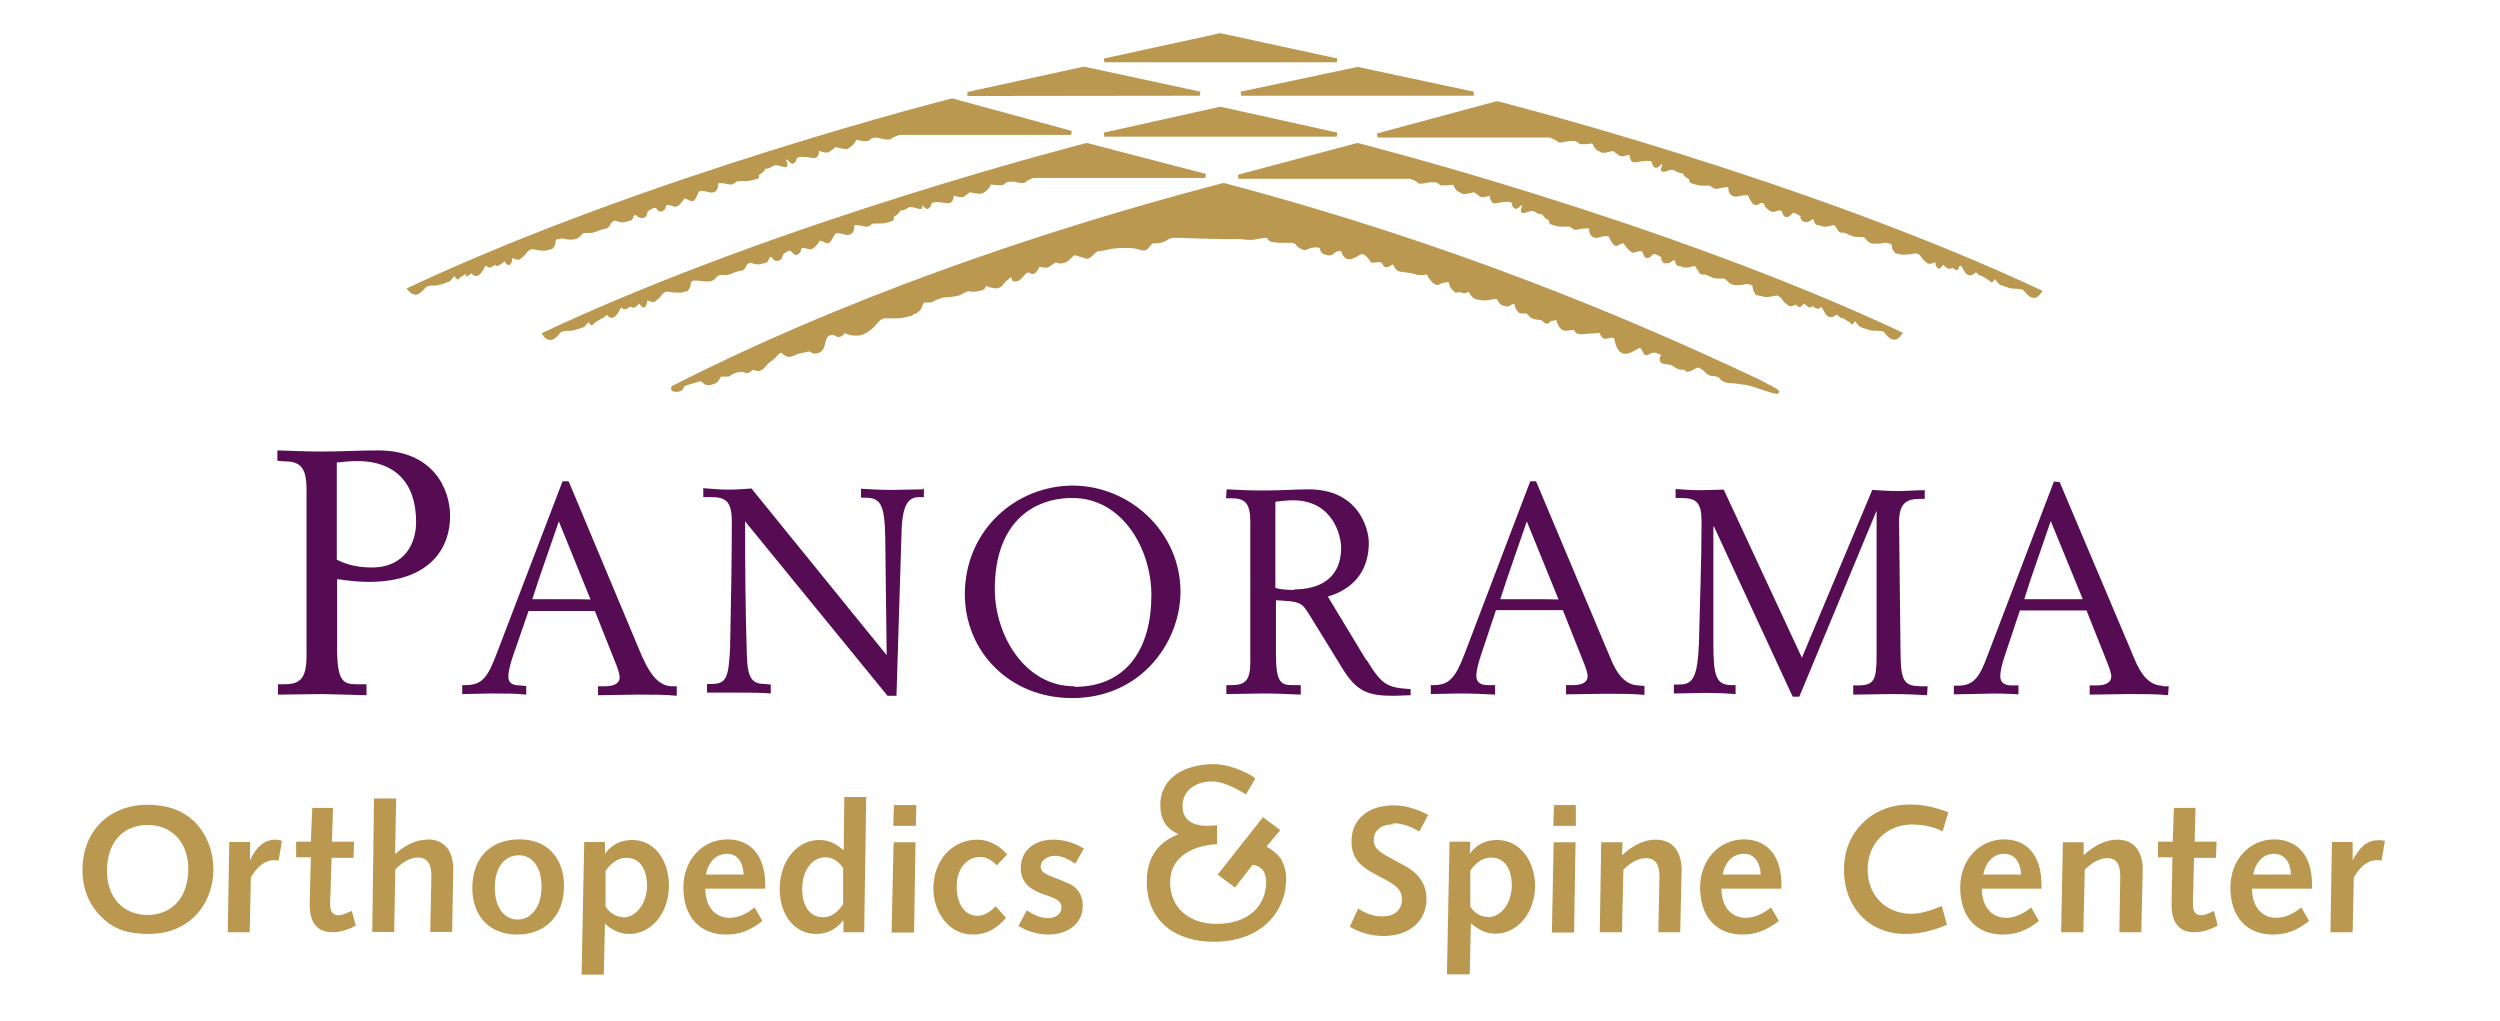 <?xml version="1.0" encoding="utf-8"?>
<!-- Generator: Adobe Illustrator 18.0.0, SVG Export Plug-In . SVG Version: 6.00 Build 0)  -->
<!DOCTYPE svg PUBLIC "-//W3C//DTD SVG 1.1//EN" "http://www.w3.org/Graphics/SVG/1.1/DTD/svg11.dtd">
<svg version="1.1" id="Layer_1" xmlns="http://www.w3.org/2000/svg" xmlns:xlink="http://www.w3.org/1999/xlink" x="0px" y="0px"
	 viewBox="0 0 867 354" enable-background="new 0 0 867 354" xml:space="preserve">
<g>
	<path fill="#550C52" d="M130.9,156.2c-6.3,0-13,0.4-19.4,0.4c-5.4,0-11-0.3-15.3-0.4v3.6l2.3,0.2c5.4,0,7.8,1.8,7.8,9.7v57.8
		c0,7.9-2.3,9.8-7.7,9.8h-2.2v3.6h0.3l15.1-0.2l15.3,0.4v-3.8h-3.6c-4.5,0-6.6-1.2-6.6-12.5v-23.9h0.5c3.4,0.5,6.9,0.9,10.4,0.9
		c21.8,0,28.3-12.2,28.3-22.8c0-9.6-6-22.8-25-22.8L130.9,156.2z M128.9,196.8c-3.9,0-7.9-0.6-12.1-2.7v-33.7
		c1.8-0.2,4.5-0.5,7.2-0.5c12.6,0,20.3,7.2,20.3,21C144.4,188,140.6,196.8,128.9,196.8L128.9,196.8z M222.8,228l-25.6-61.1h-2.1
		l-22.9,59.9c-3.1,8.3-5.2,10.8-10.7,10.8h-1.2v3.1h0.3l9.6-0.2c4.8,0,8.8,0,12.3,0.4v-3l-2.3-0.2c-3,0-3.9-1.3-3.9-3
		c0-2.2,0.9-5.1,1.6-7.2l5.4-15.6h23l7.2,18.1c0.4,0.9,1.4,3.6,1.4,4.9c0,2-1.8,3.1-5,3.1h-2.5v3.1h0.4l13.4-0.2
		c5.1,0,9.8,0,13.5,0.4v-3.3h-2.1c-4.2-0.3-7.2-4.2-9.7-9.9L222.8,228z M199.7,207.8h-15.1l2.3-7l6.9-20l11,27.1L199.7,207.8
		L199.7,207.8z M320,169.7l-10.6,0.2c-3.6,0-7.7-0.2-10.8-0.4v3.1h1.4c5.4,0,6.8,2.3,7,13.8l0.5,40.8l-46.9-57.8
		c-2.5,0.2-5.1,0.4-7.9,0.4c-3.1,0-6-0.3-8.8-0.5v3.1h2.7c5.1,0,7.2,1.4,7.2,8.6c0,11.6-0.3,30.5-0.6,43.6
		c-0.5,10.5-1.3,12.6-6.5,12.6h-1.5v3h11c3.8,0,7.8,0,11.1,0.3v-3.1l-2-0.2c-4.7,0-6.1-2.2-6.3-10.4c-0.5-15.3-0.6-30.7-0.6-46.2
		v0.2l49.4,60.5h3.1l1.8-58.2c0.5-9.7,3.3-10.7,6.3-10.7h1.4v-3.2c0,0.3,0,0.3-0.2,0.3L320,169.7z M372.1,168.4
		c-19.7,0-37.4,15.3-37.5,37.6c0,19.9,15.5,36.1,37.2,36.1c23.9,0,37.5-19.3,37.6-36.8C409.4,184.6,392,168.5,372.1,168.4
		L372.1,168.4z M372.5,238c-17,0-27.5-17.6-27.5-33.7c0-22.9,13.1-31.6,26.9-31.6c17.3,0,27.4,17.6,27.4,33.7
		c0,18.3-8.4,31.8-26.7,31.8L372.5,238z M473.8,228.9l-13.3-22c5-1.5,14.2-5.7,14.2-18.7c0-4.5-3.3-18.5-20.9-18.5
		c-4.3,0-9,0.4-15.8,0.4c-4.5,0-9.2-0.2-12.6-0.4l-0.2,3.1h1.8c4.7,0,6.6,1.6,6.6,8.1v48.8c0,6.3-1.8,7.9-6.5,7.9h-1.8v3.1h0.3
		l12.5-0.2c4.5,0,8.6,0.2,13,0.4v-3.3h-3c-3.9,0-5.6-1.1-5.6-10.6v-18.8h0.4c7.2,0.4,8.4,0.5,10.7,4.2l11.7,19
		c5.2,8.7,9.4,9.9,18.1,9.9h0.2l5.6-0.2V239c-8.1-0.6-9.8-1.2-15.3-10.2L473.8,228.9z M449.1,204.6c-2.7,0-5.1-0.2-6.8-0.7V174
		c1.8-0.2,3.8-0.5,6.1-0.5c13.8,0,16.7,12.2,16.7,16.5c0,10.4-7.2,14.4-16.3,14.4L449.1,204.6z M558.4,228l-25.7-61.1h-2l-22.8,59.9
		c-3.2,8.4-5.4,10.8-10.8,10.8h-0.9v3.1l9.9-0.2c4.8,0,8.8,0.2,12.4,0.4v-3.3H516c-3.1,0-4-1.4-4-3.2c0-2.2,0.9-5.1,1.6-7.2
		l5.2-15.6H542l7.2,18.1c0.4,0.9,1.4,3.6,1.4,4.8c0,2-1.8,3.1-5,3.1h-2.5v3.2l13.7-0.2c5.1,0,9.8,0,13.5,0.4v-3.1l-2.1-0.2
		C563.7,237.6,560.7,233.8,558.4,228L558.4,228z M535.2,207.8h-14.9l2.3-7l6.9-20l11,27.1L535.2,207.8L535.2,207.8z M659.1,226.2
		l-0.5-45.1c0-7,2.9-8.1,7.5-8.1h1.4v-3c-3.3,0-6.3,0.3-9.2,0.3c-2.9,0-6-0.2-9-0.4l-24.4,58.2l-27.1-58.3l-8.1,0.2
		c-3.1,0-5.4-0.2-8.6-0.4v3.1h1.8c5.4,0,7.2,1.5,7.2,8.1c0,14.4-0.6,28.3-0.9,42.2c-0.5,12-2.1,14.4-6.9,14.4h-1.8v3.1h0.2l10.6-0.2
		c4.5,0,8.1,0.2,10.6,0.4v-3.1h-1.4c-5.4,0-6.3-3.3-6.3-14.2v-40.8h0.2l27.3,59h2.3l26.8-64.5v50.1c0,8.8-0.9,10.5-6.6,10.5h-1.5
		v3.2h0.2l12.8-0.2c5.2,0,9.5,0.2,12.6,0.4l0.2-3.1h-2.1C660.2,238,659.2,236.2,659.1,226.2L659.1,226.2z M750,237.8
		c-4.5,0-7.6-3.8-9.9-9.6l-25.8-61l-2-0.2l-22.9,60c-3,8.3-5.1,10.8-10.6,10.8h-1.2v3h0.2l9.8-0.2c4.8-0.2,9,0,12.4,0.2v-3.1h-2.3
		c-3.1,0-4-1.4-4-3.2c0-2.2,0.9-5.1,1.6-7.2l5.2-15.6h23.1l7.2,18.1c0.4,0.9,1.4,3.6,1.4,4.8c0,2-1.8,3.1-5,3.1h-2.5v3.2h0.2
		l13.5-0.2c5.2,0,9.9,0,13.5,0.4v-0.2l0.2-2.9H750L750,237.8z M716.8,207.8H702l2.2-6.8l7-20.3l11.1,27.1H716.8L716.8,207.8z"/>
</g>
<g>
	<path fill="#BB9850" d="M463.6,21.6l0.2-1.3l-40.6-8.8l-40.4,8.8l0.2,1.3H463.6z M463.8,46l-40.6-9l-40.4,9l0.2,1.4h80.6L463.8,46z
		 M430.5,33.2h80.6v-1.4l-40.3-8.6l-40.6,8.6L430.5,33.2z M416.1,33.2l0.2-1.4l-40.4-8.7l-40.4,8.8v1.4L416.1,33.2z M679.7,92.2h0.4
		c0.2,0.4,0.5,0.7,0.9,1.5c0.7,1.3,1.4,1.8,2.3,1.8c0.5,0,0.9-0.3,1.3-0.5c0.2,0,0.3-0.3,0.4-0.3v-0.2h0.2c0.2,0,0.5,0.2,0.7,0.5
		c0.5,0.3,0.3,0.5,1.2,0.7h0.2l0.4,0.3c0.9,0.4,2.2,1.3,2.4,1.5c0.2,0.2,0.4,0.4,0.6,0.4c1.1-0.4,0.7-0.9,0.9-1.1
		c0.5,0.2,1.2,1.2,1.2,1.2c0.4,0.6,0.6,0.5,1.1,0.9c1.3,0.5,3.3,1.1,4.1,1.2c2.3,0,2.3,0.2,3.2,0.3c0.4,0,0.9,0.6,1.5,1.4
		c0.6,0.6,1.4,1.5,2.7,1.5c0.9,0,1.6-0.5,2.5-1.8l0.5-0.5l-0.6-0.4c-82.9-38.8-188.5-65.5-188.5-65.5H519l-41.5,11.2l0.3,1.4h59.6
		c0.5,0.2,2.2,0.9,2.5,1.2c0.4,0.5,0.9,0.5,1.4,0.5c0.7,0,1.6-0.3,3-0.5h1.2c1.2,0,1.8,0.5,1.8,0.5c0,0.2,0.4,0.5,0.9,0.6h1.6
		l2.3-0.2c0.3,0,0.2,0,0.3,0.2c0.5,1.5,1.5,2.3,2.7,2.7c0.3,0.3,0.5,0.3,0.9,0.3c1.3,0,3.3-0.7,3.3-0.6h0.2l1.8,1.4
		c0.4,0.3,0.7,0.4,1.1,0.4c0.9,0,2.3-0.5,2.7-0.5c0,0.4,0.2,1.4,0.6,2.1c0.5,0.5,0.9,0.5,1.3,0.5c0.9,0,2.3-0.5,3.9-0.5h0.6
		c1.4,0,1.4,0.4,1.4,0.5c0.2,0.3,0,1.1,0.7,1.6c0.2,0.2,0.5,0.3,0.6,0.3c0.9,0,1.1-0.5,1.4-0.7c0.4-0.4,0.5-0.5,0.9-0.5
		c0,0.4-0.4,0.9-0.5,1.8c0,0,0,0.3,0.2,0.5l0.5,0.3c0.9,0,1.5-0.5,3-0.7h0.2c0.9,0,1.4,0.9,3,1.1h0.5c0.2,0.2,0.5,1.1,1.8,1.8
		l0.6,0.4v0.4c0.2,0.9,0.6,0.9,1.5,1.2c1.6,0.5,2.3,0.6,3.1,0.6h1.4c1.8,0,0.9,0,2.2,0.7c0.4,0.3,0.7,0.4,1.2,0.4
		c0.9,0,2-0.5,3.6-0.6h0.5c0.2,0.4,0,1.4,0.7,2.4c0.5,0.6,1.2,0.9,1.8,0.9c1.2,0,2.1-0.5,3.3-0.5h0.4c0.7,0,0.6,0,0.9,0.4
		c0,0.4,0.4,0.9,0.9,1.8c0.5,0.7,0.9,1.2,1.5,1.2c1.1,0,1.5-0.7,2.2-0.7h0.5l0.3,0.5c0,0.4,0.5,0.9,0.9,1.4c0.9,0.6,1.3,1.2,2.1,1.2
		c0.5,0,1.1-0.2,2-0.5h0.6c0.4,0,0.2,0,0.5,0.3c0.2,0.4,0.3,0.9,0.7,1.5c0.3,0.4,0.6,0.5,1.1,0.5c0.7,0,1.1-0.5,1.4-0.9
		c0.2,0,0.4-0.3,0.5-0.4h0.2v-0.3c0.4,0,2.1,0.9,2.7,1.4c0,0,0,0.2-0.2,0.3c0,0.3,0.2,0.5,0.4,0.6V76c0,0.5,0.5,0.6,0.5,0.7l0.6,0.3
		h0.7c0.9,0,1.4-0.5,1.5-0.6c0.4-0.2,0.4-0.3,0.6-0.3c0.5,0,0.4,0,0.5,0.5c0,0.4,0.4,1.4,1.4,1.5c0.9,0,0.5,0.3,2.3,0.5h0.3
		c1.2,0,2.1-0.5,2.7-0.5c0.3,0,0.5,0,0.9,0.7l0.9,1.4c0.3,0.3,0.7,0.5,1.1,0.5h0.8c1.3,0.4,1.5,0.7,2.7,1.1c0.9,0.4,1.4,0.4,2.5,0.4
		h0.9c0.5,0,0.9,0,1.3,0.5c0.5,0.6,1.2,2,3.6,1.8h0.5c1.8,0,2.3-0.3,2.7-0.3c0.4,0,0.7,0,1.4,0.2c0.9,0.2,0.9,0.4,0.9,0.7
		c0.3,0.5,0,1.3,0.7,1.8c0.3,0.4,0,0.2,0.5,0.9l2.3,0.5h1.4c1.5,0,2.7-0.4,3.4-0.4c0.4,0,0.5,0,0.9,0.2c1.2,0.6,0.9,1.4,2.4,2.5
		c0.6,0.5,0.9,0.9,1.6,0.9c0.5,0,0.9-0.2,1.6-0.5h0.4c0,0.5,0,0.9,0.3,1.3c0.2,0.3,0.4,0.7,0.9,0.9c0.9-0.3,0.9-0.7,1.3-1.1l0.2-0.3
		c0.5,0.5,0.9,0.9,1.8,1.4h0.5c0.5,0,0.6-0.2,0.9-0.4l0.3,0.3c0.5,0.4,0.9,0.5,1.5,0.6C679.7,92.4,679.4,92.2,679.7,92.2L679.7,92.2
		z M623.1,105.6c0.2,0.5,0.3,0.9,0.9,0.9c0.9-0.2,0.9-0.6,1.3-0.9l0.3-0.4c0.6,0.5,0.9,0.9,1.8,1.4h0.5c0.4,0,0.5-0.4,0.7-0.5
		l0.4,0.3c0.5,0.5,0.9,0.6,1.5,0.7c0.9-0.2,0.7-0.5,0.9-0.5h0.4l0.9,1.6c0.7,1.3,1.4,1.8,2.3,1.8c0.5,0,0.9-0.3,1.3-0.5
		c0.2,0,0.3-0.3,0.4-0.3h0.2c0.2,0,0.5,0,0.7,0.4c0.5,0.3,0.3,0.5,1.2,0.7h0.2l0.4,0.2c0.7,0.4,2.1,1.3,2.3,1.5
		c0.2,0.3,0.4,0.5,0.6,0.5c0.9-0.4,0.6-0.9,0.9-1.1c0.5,0.2,1.1,1.2,1.1,1.2c0.4,0.6,0.6,0.5,1.1,0.9c1.4,0.5,3.4,1.2,4.2,1.2
		c2.2,0,2.3,0,3.2,0.2c0.4,0,0.9,0.5,1.5,1.4c0.6,0.6,1.4,1.5,2.7,1.5c0.9,0,1.6-0.5,2.5-1.8l0.5-0.5l-0.7-0.4
		c-82.8-38.8-188.4-65.5-188.4-65.5h-0.2l-41.4,11l0.2,1.4h59.6c0.5,0.2,2.2,0.9,2.4,1.2c0.3,0.5,0.9,0.5,1.3,0.5
		c0.9,0,1.8-0.3,3.1-0.5h1.2c1.3,0,1.8,0.5,1.8,0.5c0,0.2,0.5,0.5,0.9,0.6h1.8l2.3-0.2h0.2v0.2c0.5,1.5,1.6,2.3,2.7,2.7
		c0.4,0.3,0.5,0.3,0.9,0.3c1.4,0,3.3-0.7,3.4-0.6h0.2L513,68c0.4,0.3,0.7,0.4,1.1,0.4c0.9,0,2.2-0.5,2.5-0.5c0,0.4,0.3,1.4,0.7,2.1
		c0.4,0.5,0.7,0.5,1.2,0.5c0.9,0,2.2-0.5,3.8-0.5h0.6c1.3,0,1.3,0.4,1.4,0.5c0.2,0.3,0,1.1,0.7,1.6c0.2,0.2,0.5,0.3,0.6,0.3
		c0.9,0,1.1-0.5,1.4-0.7c0.4-0.4,0.5-0.5,0.9-0.5c0,0.4-0.4,0.9-0.5,1.8c0,0,0,0.3,0.2,0.5c0.2,0.3,0.5,0.4,0.5,0.4
		c0.9,0,1.5-0.5,3-0.7h0.3c0.9,0,1.4,0.9,3,1.1h0.3l0.5,0.5c0.3,0.5,0.7,0.9,1.5,1.4c0.3,0,0.5,0.2,0.5,0.3v0.4
		c0.2,0.9,0.6,0.9,1.5,1.2c1.6,0.5,2.3,0.5,3.1,0.5h1.4c1.8,0,0.9,0,2.2,0.7c0.3,0.3,0.7,0.4,1.1,0.4c0.9,0,2-0.5,3.6-0.5h0.9
		c0.2,0.4,0,1.4,0.7,2.4c0.5,0.5,1.1,0.9,1.8,0.9c1.1,0,2-0.6,3.2-0.6h0.5c0.7,0,0.5,0,0.9,0.4c0,0.4,0.4,0.9,0.9,1.8
		c0.5,0.7,0.9,1.2,1.5,1.2c1.2-0.2,1.5-0.9,2.2-0.9h0.3l0.4,0.5l1.1,1.4c0.7,0.7,1.2,1.3,2,1.3c0.5,0,1.1-0.3,2-0.5h0.6
		c0.4,0,0.2,0,0.5,0.3c0.2,0.5,0.3,0.9,0.7,1.6c0.3,0.4,0.6,0.5,1.1,0.5c0.7,0,1.1-0.5,1.4-0.9c0.2,0,0.4-0.3,0.5-0.4h0.2v-0.3v0.2
		c0.4-0.2,2.1,0.7,2.7,1.2c0,0,0,0.2-0.2,0.3c0,0.4,0.2,0.5,0.4,0.6v0.2c0,0.5,0.5,0.6,0.5,0.7l0.6,0.2h0.7c0.9,0,1.4-0.5,1.5-0.6
		c0.4-0.3,0.4-0.4,0.6-0.4h0.2c0.5,0,0.3,0,0.5,0.5c0,0.4,0.3,1.4,1.3,1.5c0.9,0,0.5,0.3,2.3,0.5h0.2c1.2,0,2.1-0.5,2.7-0.5
		c0.3,0,0.5,0,0.9,0.9c0.5,0.6,0.7,0.9,0.9,1.4c0.3,0.5,0.7,0.6,1.1,0.6h0.9c1.3,0.4,1.5,0.7,2.7,1.1c0.9,0.3,1.4,0.3,2.5,0.3h0.9
		c0.5,0,0.9,0,1.3,0.5c0.5,0.5,1.3,1.8,3.6,1.8h0.5c1.8,0,2.3-0.4,2.7-0.4c0.4,0,0.7,0,1.4,0.2c1.5,0.3,0.5,1.2,1.5,2.7
		c0.3,0.4,0,0.2,0.5,0.9l2.3,0.5c0.5,0.2,0.9,0.2,1.4,0.2c1.6,0,2.7-0.5,3.6-0.5c0.3,0,0.5,0,0.7,0.3c1.3,0.6,0.9,1.4,2.5,2.5
		c0.6,0.5,0.9,0.9,1.6,0.9c0.5,0,0.9-0.2,1.6-0.5h0.4c-0.2-0.4,0,0,0,0.5L623.1,105.6z M161.5,95.9h0.2c0.9-0.2,0.7-0.5,1.2-0.6
		c0.2-0.3,0.5-0.5,0.6-0.5c0.4,0.3,0.7,0.9,1.6,0.9c0.9,0,1.5-0.6,2.3-1.8l0.9-1.6h0.5c0.2,0,0,0.2,0.9,0.5c0.6,0,0.9-0.3,1.6-0.7
		l0.4-0.3c0,0.2,0.5,0.5,0.9,0.5L173,92c0.9-0.4,1.4-0.9,2-1.4l0.3,0.5c0.3,0.3,0.3,0.6,1.1,0.9c0.6-0.2,0.9-0.6,0.9-0.9
		c0.3-0.5,0.3-0.9,0.3-1.3v-0.2h0.4l1.6,0.5c0.9,0,0.9-0.5,1.6-0.9c1.5-1.2,1.3-1.8,2.5-2.5c0.3-0.2,0.5-0.3,0.9-0.3
		c0.5,0,1.6,0.5,3.3,0.5h1.4c1.5-0.4,1.8-0.4,2.3-0.6c0.5-0.5,0.3-0.5,0.5-0.7c0.6-0.7,0.5-1.5,0.6-1.8c0-0.6,0-0.7,0.9-0.9l1.3-0.2
		c0.5,0,1.1,0.3,2.7,0.4h0.6c2.4,0,3.2-1.4,3.6-1.8c0.5-0.5,0.7-0.5,1.4-0.5h0.9c0.9,0,1.5,0,2.5-0.4c1.1-0.4,1.4-0.7,2.7-0.9
		l0.4-0.2h0.4c0.3,0,0.7-0.2,0.9-0.5c0.4-0.3,0.6-0.6,0.9-1.4c0.6-0.7,0.9-0.7,1.2-0.9c0.5,0,1.4,0.6,2.7,0.6h0.2
		c1.8-0.2,1.4-0.4,2.3-0.5c0.9,0,1.4-1.2,1.4-1.5c0.2-0.4,0-0.3,0.5-0.5c0.5,0,0.5,0,0.7,0.4c0.4,0.2,0.9,0.6,1.6,0.6h0.7l0.6-0.4
		c0,0,0.5-0.2,0.5-0.7v-0.2l0.3-0.6v-0.3c0.5-0.5,2.1-1.4,2.5-1.3h0.3c0.5,0.3,0.7,1.2,1.8,1.3c0.5,0,0.7-0.3,1.1-0.5
		c0.5-0.5,0.6-1.3,0.7-1.5c0.2-0.3,0-0.2,0.5-0.3h0.6l2,0.6c0.9,0,1.3-0.5,2-1.2c0.6-0.5,0.9-1.3,1.1-1.4v-0.2h0.5
		c0.6,0,0.9,0.6,2.2,0.9c0.6,0,1.2-0.5,1.5-1.2l0.9-2c0.3-0.3,0-0.3,0.9-0.4h0.3c1.3,0,2.2,0.6,3.3,0.6c0.6,0,1.4-0.3,1.8-0.9
		c0.5-0.9,0.5-1.8,0.5-2.2v-0.2h0.8c1.5,0,2.5,0.5,3.6,0.5c0.5,0,0.9-0.2,1.2-0.5c1.2-0.7,0.3-0.6,2.2-0.7h1.5c0.7,0,1.4,0,3.1-0.5
		c0.9-0.2,1.5,0,1.8-1.1l-0.2-0.4l0.5-0.4c1.1-0.5,1.5-1.3,1.8-1.6v-0.3h0.6c1.6-0.3,2.1-1.3,3.1-1.2h0.2c1.5,0.2,2.1,0.6,3.1,0.7
		c0.2,0,0.5,0,0.5-0.4c0.2,0,0.2-0.4,0.2-0.5c0-0.7-0.5-1.4-0.5-1.8c0.5,0,0.6,0.3,0.9,0.6c0.4,0.3,0.5,0.7,1.4,0.9
		c0.3,0,0.5-0.2,0.6-0.4c0.9-0.5,0.6-1.4,0.9-1.5c0,0,0-0.4,1.4-0.5h0.6c1.6,0,3,0.4,3.9,0.4c0.4,0,0.9-0.2,1.2-0.5
		c0.4-0.5,0.5-1.1,0.5-1.5v-0.5c0.5,0.2,1.8,0.6,2.7,0.6c0.4,0,0.7,0,1.1-0.4l1.3-0.9l0.5-0.4c0-0.2,0.2-0.2,0.2-0.2
		c0.2,0,2.1,0.6,3.4,0.7c0.4,0,0.5,0,0.9-0.2c0.9-0.5,2.2-1.4,2.7-2.7c0-0.3,0-0.2,0.2-0.3c0.5,0,1.3,0.4,2.3,0.4h1.8l0.9-0.7
		c0,0,0.5-0.5,1.6-0.5c0.4,0,0.7,0,1.2,0.2c1.4,0.2,2.3,0.5,3.2,0.5c0.5,0,0.9,0,1.4-0.5c0.3-0.3,2-0.9,2.5-1.1h59.6l0.2-1.4
		l-41.5-11.3c0,0-105.6,26.7-188.5,65.6l-0.7,0.4l0.5,0.5c0.9,1.1,1.8,1.6,2.7,1.6c1.2,0,1.8-0.9,2.5-1.5c0.6-0.7,1.3-1.4,1.5-1.4
		c0.9-0.2,0.9-0.3,3.2-0.3c0.5,0,1.5-0.5,2.7-0.7c0.5-0.2,0.9-0.5,1.4-0.5c0.5-0.3,0.6-0.2,1.1-0.9l0.6-0.7l0.5-0.5
		c0,0,0,0.2,0.2,0.3c0,0.2,0,0.6,0.9,0.9c0.4,0,0.5-0.3,0.5-0.5l1.5-0.9l0.9-0.6c-0.3,0.9-0.2,0.9,0,0.7L161.5,95.9z M319.4,71.1
		c0.4,0,0.5,0.2,0.9,0.5c0.3,0.3,0.5,0.7,1.3,0.9c0.3,0,0.5-0.2,0.6-0.4c0.9-0.5,0.6-1.4,0.9-1.5c0,0,0-0.4,1.4-0.5h0.5
		c1.6,0,3,0.4,3.9,0.4c0.4,0,0.9-0.2,1.2-0.6c0.5-0.5,0.5-1.1,0.6-1.5c0-0.3,0-0.5,0.2-0.5c0.4,0,1.5,0.5,2.5,0.5
		c0.4,0,0.7,0,1.1-0.4l1.3-0.9l0.5-0.4h0.2c0.2,0,2.1,0.5,3.4,0.5c0.4,0,0.5,0,0.9-0.2c0.9-0.5,2.2-1.4,2.7-2.7c0-0.4,0-0.2,0.2-0.3
		l2.3,0.2h1.8l0.9-0.7c0,0,0.5-0.5,1.6-0.5h1.2c1.3,0.2,2.2,0.5,3,0.5c0.5,0,0.9,0,1.4-0.5c0.3-0.5,2.1-1.1,2.5-1.3h59.6l0.2-1.4
		l-41.2-10.7h-0.2c0,0-105.6,26.8-188.4,65.7l-0.6,0.4l0.5,0.6c0.7,1.1,1.6,1.6,2.5,1.6c1.3,0,2-0.9,2.7-1.5
		c0.5-0.7,1.2-1.4,1.4-1.4c0.9-0.2,0.9-0.3,3.2-0.3c0.5,0,1.4-0.4,2.5-0.6l1.5-0.5c0.5-0.3,0.6-0.2,1.1-0.9c0,0,0.3-0.5,0.6-0.6
		l0.5-0.5v0.3c0.2,0.2,0,0.6,0.9,0.9c0.5,0,0.5-0.3,0.6-0.5l1.5-1.1c0.4,0,0.6-0.4,0.9-0.5l0.3-0.2h0.2c0.9-0.3,0.5-0.5,1.1-0.7
		c0.3-0.3,0.5-0.5,0.7-0.5c0.4,0.3,0.7,0.9,1.6,0.9s1.5-0.6,2.3-1.8l0.9-1.6h0.4c0.2,0,0,0.3,0.9,0.5c0.6,0,0.9-0.3,1.6-0.7l0.4-0.4
		c0,0.2,0.5,0.5,0.9,0.5h0.4c0.9-0.4,1.3-0.9,1.8-1.4c0.2,0,0.3,0.3,0.4,0.5c0.3,0.3,0.3,0.6,1.1,0.9c0.6-0.2,0.9-0.6,0.9-0.9
		c0.3-0.5,0.3-0.9,0.3-1.3v-0.2h0.4l1.6,0.5c0.9,0,0.9-0.5,1.6-0.9c1.5-1.2,1.3-1.8,2.5-2.5l0.9-0.3c0.6,0,1.8,0.4,3.4,0.4h1.4
		c1.5-0.4,1.8-0.4,2.3-0.6c0.5-0.5,0.2-0.5,0.5-0.7c0.6-0.9,0.5-1.6,0.6-2c0.2-0.5,0.2-0.6,0.9-0.9h1.4l2.7,0.3h0.6
		c2.3,0.2,3.1-1.3,3.6-1.8c0.4-0.3,0.6-0.4,1.4-0.4h0.7c0.9,0,1.5,0,2.7-0.4c0.9-0.4,1.4-0.7,2.5-0.9l0.5-0.2h0.5
		c0.3,0,0.7-0.2,0.9-0.5c0.4-0.3,0.6-0.6,0.9-1.4c0.6-0.7,0.9-0.7,1.2-0.9c0.5,0,1.4,0.6,2.7,0.6h0.2c1.8-0.2,1.4-0.4,2.3-0.5
		c0.9,0,1.3-1.1,1.4-1.5c0.2-0.5,0-0.4,0.5-0.5c0.5,0,0.5,0,0.7,0.4c0.3,0.4,0.7,0.9,1.5,0.9c0.3,0,0.5,0,0.7-0.2
		c0.3,0,0.5-0.2,0.6-0.3c0.2,0,0.5-0.2,0.5-0.7v-0.2l0.4-0.6v-0.3c0.5-0.5,2.1-1.4,2.5-1.3l0.2,0.2c0.5,0.3,0.7,1.2,1.8,1.3
		c0.5,0,0.7-0.3,1.1-0.5c0.5-0.5,0.6-1.3,0.7-1.5c0.2-0.4,0-0.3,0.5-0.4h0.5l2,0.5c0.9,0,1.3-0.5,2-1.2c0.7-0.6,1.1-1.4,1.3-1.6
		v-0.2h0.5c0.6,0,0.9,0.6,2.2,0.9c0.6,0,1.2-0.5,1.5-1.2l1.1-1.8c0.3-0.4,0-0.4,0.9-0.5h0.3c1.2,0,2.2,0.6,3.3,0.6
		c0.6,0,1.4-0.4,1.8-0.9c0.5-0.9,0.5-1.8,0.5-2.3v-0.2h0.7c1.5,0,2.5,0.5,3.6,0.5c0.4,0,0.7,0,1.1-0.4c1.2-0.7,0.3-0.6,2.2-0.7h1.4
		c0.7,0,1.4,0,3-0.5c0.9-0.3,1.5-0.2,1.8-1.2l-0.2-0.5l0.5-0.4c1.1-0.5,1.5-1.3,1.8-1.6v-0.3h0.6c1.8-0.3,2.1-1.3,3.1-1.2h0.2
		c1.5,0.2,2,0.6,3.1,0.7c0.2,0,0.5,0,0.5-0.4c0.2-0.2,0.2-0.4,0.2-0.5c0-0.6-0.5-1.4-0.5-1.8L319.4,71.1L319.4,71.1z M498.8,98.6
		c2.3-0.5,1.3-0.6,3.1-0.7h0.5c0.2,0,0,1.5,1.4,2.7c0.7,0.6,0.5,0.9,1.4,0.9c0.5,0,0.6-0.2,0.6-0.2c0.3,0,0.5,0,0.9,0.2l1.2,0.2
		c0.5,0,0.9-0.3,1.3-0.5c0.5,0.2,0.7,2,3.1,2.7l2.1,0.3c1.5,0,2.7-0.3,4-0.5h0.2c0.5,0,0.5,0,0.9,0.6c0.2,0.5,0.7,1.4,2,1.8l1.3,0.2
		c0.5,0,0.9-0.3,1.2-0.5c0.2-0.2,0.3-0.3,0.9-0.3h0.4c0,0.3,0,1.3,0.9,2.3c0.4,0.5,0.6,0.9,1.4,0.9h1.6c0.9,0.5,0.7,0.6,1.1,0.9
		c0.4,0.6,0.9,0.9,2.4,1.2l1.5,0.2h0.3l0.7,0.6c0.6,0.5,0.6,0.6,1.4,0.7c0.9-0.3,0.6-0.5,0.9-0.6c0.2-0.2,0.5-0.5,1.4-0.5l0.9-0.3
		v0.2c0,0.4,0.2,0.9,0.5,1.4c0.6,1.4,1.5,2.3,3.1,2.2c0.4,0,0.6,0,1.2-0.2h1.4l0.2,0.5c0.5,0.9,1.5,0.9,2.4,0.9l4.5-0.3l1.4-0.2
		c0.2,0,0.4,0.5,0.6,0.9c0.4,0.7,0.9,1.2,1.6,1.2c0.9,0,1.5-0.4,2.3-0.4h0.3c0.5,0,0.5,0.2,0.7,1.1s0.5,2.2,1.4,3.4
		c0.6,0.7,1.5,1.1,2.3,1.1c1.8,0,3.6-1.5,4.5-1.8c0.2-0.2,0.4-0.2,0.5-0.2c0.4-0.2,0.6,0.7,1.4,2c0.2,0.3,0.5,0.5,0.9,0.5
		c1.4-0.3,1.3-0.9,2.7-0.9c0.3,0,0.6,0,1.2,0.3l1.2,0.5c-0.2,0.3-0.5,0.7-0.5,1.5v0.2c0,0.5,0.5,1.1,0.9,1.3c1.4,0.4,2.7,0,4.2,1.2
		c0.9,0.6,1.6,0.9,2.3,0.9h1.2c0.2,0.5,0.6,0.9,1.1,0.7c1.4,0,2.7-1.4,3.6-1.4c0.4,0,0.5,0,0.6,0.2c1.8,0.9,2.3,2.4,4.1,2.7
		c0.9-0.2,2.7,0.5,2.7,0.7c0.6,1.3,2.7,1.8,4.3,1.8c1.5,0,3.4,0.5,5.1,0.6c0.9,0,9,3.1,10.5,3.1c0,0,0.6,0,0.9-0.7
		c-0.3-0.7-0.5-0.6-0.7-0.9c-0.7-0.5-2.7-1.5-6.1-3.3c-44.2-20.9-106.5-47.3-185.7-68.2h-0.5c-66.4,17.3-134,41.3-190.7,70.2
		c-0.5,0.3-0.7,0.5-0.7,1.1c0.3,1.2,1.1,0.9,1.8,1.1c0.9,0,2.5-0.3,2.7-1.8c0.5-0.5,3.8-1.3,5.4-1.8h0.5c0-0.2,0.2,0.2,1.2,0.9
		c0.4,0.2,0.7,0.4,1.3,0.4c0.6,0,1.2-0.2,2.2-0.5c1.1-0.4,1.5-1.2,1.8-1.8l0.5-0.7h1.9c0.5,0,1.2,0,1.5-0.5c0.5-0.5,2.7-1.2,3.6-1.1
		h0.5c0.5,0,0.9,0.4,1.5,0.4c0.5,0,1.1-0.3,1.5-0.7c0.3-0.4,0.5-0.4,0.5-0.4l1.8,0.4h0.2c2-0.3,2.4-2.2,4.2-3.3
		c2.1-1.5,2.3-2.3,3.3-3h0.3c0-0.4,0.9,1.2,2.7,1.4h0.3c2.1-0.4,1.4-0.9,5.2-1.6l1.6-0.3h0.2c0,0,0,0.2,0.4,0.3
		c0.4,0.3,0.6,0.4,1.3,0.4h0.5c3.6-0.5,2.7-4.7,4-5.8c0.5-0.5,0.9-0.6,1.4-0.7c0.5,0,1.1,0.3,1.5,0.5c0.3,0.3,0.5,0.3,0.7,0.3
		c0.9,0,1.8-0.5,2.3-1.4c0.5,0.3,2,0.9,3.6,0.9h1.2c2.9-0.5,4.5-2.4,5-2.7c0.9-0.6,2.3-3.4,4.2-3.3h2.9c1.5,0,3.1,0,4.7-0.5l1.2-0.3
		h0.4l0.5-0.5l0.9-0.4c1.4-0.5,2-1.8,2.3-2.7c0.4-0.9,0.5-1.1,0.7-1.1h1.8c0.4,0,0.7,0,1.2-0.3c0.7-0.5,3.3-1.5,4.2-1.5h0.6
		c1.4,0,3.8-0.5,4.5-0.7c0.9-0.4,2.4-1.4,3-1.4l1.5,0.2c0.9,0,2-0.2,3.1-0.5c0.9-0.3,1.4-0.9,1.4-1.4v-0.2c0.5,0.2,2,0.9,3.6,0.9
		c0.9,0,1.6-0.5,2.1-0.9c0.5-0.6,0.9-1.4,2.3-2.4c0.4-0.4,0.5-0.5,0.9-0.6c0,0.5,0,1.3,0.9,1.5h0.5c1.5,0,2.2-1.3,3.6-2.7l0.9-0.5
		c0-0.2,0.2,0.5,1.4,0.6h0.4c0.9-0.4,1.3-1.2,1.6-1.8l0.5-0.7c0.5,0,0.9,0.3,1.5,0.3h1.1c1.4-0.5,2.7-1.8,3-1.8
		c0.5,0.2,1.1,0.4,1.8,0.4l1.3-0.3c0.9-0.3,1.4-0.9,2.1-1.5l0.9-0.9c0,0,0.2,0,0.2-0.2c0.5,0,3.1,0.9,4.2,1.2h0.3
		c0.9,0,1.5-0.7,2.3-1.4l0.9-0.9c0,0,0.3,0,0.3-0.2c0.9,0,3.4-0.5,4.8-0.9c0.7,0,2.3-0.3,3.8-0.3h3.1c2.1,0.2,3,0.7,4.5,0.9
		c1.3-0.2,1.8-1.1,2.2-1.6c0.5-0.6,0.9-1.1,0.9-0.9h0.9c1.6,0,3.3-0.5,4.5-1.4c0.5-0.4,1.1-0.5,1.8-0.5h2.4c1.4,0,9,0.4,14.6,0.4h5
		c2.3,0,2.7,0.3,4.7,0.3c0.9,0,1.8-0.2,3.6-0.5c0.7-0.2,1.4-0.2,1.6-0.2h0.5c0,0.2,0.4,0.7,0.9,1.1c0.5,0.4,1.8,0.5,3.6,0.6h4.1
		c1.2,0.3,1.2,0.4,1.4,0.6c0.2,0.3,0.5,0.9,1.6,1.4c0.5,0.3,0.9,0.5,1.4,0.5c1.6,0,1.4-0.9,4-0.9c0.9,0,1.3,0.2,1.4,0.3
		c0,0.2,0,1.8,1.8,2.2c0.5,0.2,0.9,0.3,1.4,0.3c0.9,0,1.5-0.5,1.8-0.9c0.5-0.3,0.7-0.5,1.5-0.6h0.5c0.5,0,0.4,0,0.5,0.5
		c0.2,0.5,0.5,1.4,1.3,1.8c0.4,0.4,0.9,0.5,1.3,0.5c1.8,0,3.4-1.6,4.5-1.8l0,0c0.4,0,1.3,0.5,1.8,1.2c0.6,0.6,1.1,1.4,1.1,1.4
		l0.3,0.4h0.5l2.2-0.2h0.2c0.5,0,0.5,0.2,0.9,0.5c0.2,0.4,0.4,1.2,1.4,1.3c0.6,0,0.9-0.3,1.4-0.5c0.5-0.5,0.9-0.5,0.9-0.5l0.7,1.3
		c0.9,1.3,2.1,1.3,3.4,1.4c1.5,0.3,0.6,0,2.9,0.5c1.4,0.4,1.6,0.5,2.3,0.5h1.3l1.1-0.3v0.2c0.2,0.2,0.5,0.5,0.6,0.9
		c0.9,1.2,1.5,2.5,3.6,2.7c0,0,0.2-0.2,0.5-0.2L498.8,98.6z"/>
</g>
<g>
	<path fill="#BB9850" d="M824.6,291.4c-3.6,0-6.3,2.3-8.7,7V292h-7.2l-0.5,31.3h7.7l0.4-19c2.4-4.1,5-6,8.1-6c0.5,0,0.9,0,1.5,0.2
		l1.2-6.9C826.2,291.4,825.3,291.3,824.6,291.4L824.6,291.4z M788.6,291.1c-8.3,0-15.1,6.9-15.1,16.7c0,10.1,5.6,16.3,14.7,16.3
		c4.7,0,8.4-1.4,12.6-4.7l-2.7-4.7c-3,2.4-5.8,3.6-8.7,3.6c-5,0-8.4-3.9-8.4-10.1h20.8v-1.2C801.9,296.8,796.8,291.1,788.6,291.1
		L788.6,291.1z M781.4,303.3c0.9-4.5,3.6-7.2,7.2-7.2c3.4,0,5.7,2.5,5.9,7.2H781.4z M763.5,317.4c-2.2,0-3-1.3-3-4v-0.4l0.4-15.5
		h7.6l0.2-5.6h-7.6l0.3-11.7h-7.5l-0.4,11.7h-5.1v5.4h5l-0.3,16v0.5c0,6.3,2.7,9.5,7.9,9.5c2.5,0,5.1-0.7,8.1-2.3l-1.3-5.1
		C765.8,316.9,764.4,317.4,763.5,317.4L763.5,317.4z M734.1,291.2c-3.6,0-7.6,1.8-11.5,5.4v-4.5h-7.2l-0.6,31.2h7.7l0.5-21.7
		c2.7-2.7,5.4-4,7.8-4c3.2,0,4.5,2.1,4.5,6.3v0.3l-0.3,19.1h7.6l0.5-22v-0.4C742.8,294.6,739.6,291.1,734.1,291.2L734.1,291.2z
		 M695,291.1c-8.4,0-15.2,6.9-15.2,16.7c0,10.1,5.6,16.3,14.7,16.3c4.7,0,8.4-1.4,12.6-4.7l-2.7-4.7c-3,2.4-5.8,3.6-8.7,3.6
		c-5,0-8.4-3.9-8.4-10.1H708v-1.2C708,296.8,703.1,291.1,695,291.1L695,291.1z M687.8,303.3c0.9-4.5,3.6-7.2,7.2-7.2
		c3.4,0,5.7,2.5,5.9,7.2H687.8L687.8,303.3z M663.8,286c3.3,0,6.6,0.7,9.9,2.3l2-6.6c-4.7-1.8-9-2.7-13.2-2.7
		c-6.7,0-12.2,2.2-16.4,6.3c-4.3,4.2-6.6,9.7-6.6,16.3c0,6.9,2.4,12.8,6.8,16.9c3.8,3.6,9,5.4,14.3,5.4c4.5,0,9.4-0.9,14.6-3.2
		l-1.8-6.5c-3.9,1.6-7.2,2.7-10.5,2.7c-9,0-15.2-6.5-15.2-15.3c0-9,6.3-15.7,15.8-15.7L663.8,286z M604.8,291.1
		c-8.4,0-15.2,6.9-15.2,16.7c0,10.1,5.6,16.3,14.7,16.3c4.5,0,8.3-1.4,12.6-4.7l-2.7-4.7c-3.1,2.4-5.9,3.6-8.8,3.6
		c-5,0-8.4-3.9-8.4-10.1h20.8v-1.2C617.9,296.8,612.8,291.1,604.8,291.1L604.8,291.1z M597.4,303.3c0.9-4.5,3.6-7.2,7.4-7.2
		c3.3,0,5.6,2.5,5.8,7.2H597.4L597.4,303.3z M574,291.2c-3.6,0-7.6,1.8-11.5,5.4l0.2-4.5h-7.4l-0.5,31.2h7.7l0.5-21.7
		c2.7-2.7,5.4-4,7.8-4c3.2,0,4.7,2.1,4.7,6.3v0.3l-0.4,19.1h7.6l0.5-22v-0.4C582.8,294.6,579.6,291.1,574,291.2L574,291.2z
		 M538.7,286.4h7.8v-7.2h-7.6L538.7,286.4z M538.2,323.4h7.7l0.5-31.3h-7.6L538.2,323.4z M519.2,291.3c-4,0-7.2,1.6-9.5,4.8l0.2-4.2
		h-7.2l-0.9,46h7.9l0.4-17.7c2.7,2.3,5.4,3.6,8.5,3.6c7.7,0,13.8-7.2,13.8-17C532,297.7,526.6,291.3,519.2,291.3L519.2,291.3z
		 M516,318c-2.4,0-4.7-1.3-6.1-3.6v-12.5c2.2-3,4.5-4.5,7.2-4.5c4.5,0,7.2,3.6,7.2,9.9c-0.2,6.3-3.9,10.8-8.4,10.8L516,318z
		 M483.2,285.5c2.7,0,5.8,0.9,9,2.9l3.1-5.8c-4.2-2.2-8.1-3.3-12-3.3c-9,0-14.6,5-14.6,12.4c0,6.3,3.3,9,9.4,12.1
		c5.1,2.7,8.1,4.2,8.1,8.1c0,3.6-2.5,5.9-6.8,5.9c-3,0-5.6-0.9-8.4-2.7l-2.9,6.3c3.6,2.1,7.6,3.2,11.7,3.2c9,0,14.9-5.2,14.9-12.8
		c0-2.7-0.7-5.1-2.3-7.2c-2.2-3-5-4.2-7.9-5.8c-4.9-2.7-8.1-4-8.1-7.5c0-3.1,2.4-5.4,6.7-5.4V285.5z M51.2,279.1
		c-13.5,0-22.6,9.3-22.6,22.6c0,6.6,2.3,12.2,6.6,16.3c4.2,4.3,9.3,5.9,16.3,5.9c6.5,0,11.9-2.1,15.9-6c4-3.8,6.6-9.9,6.6-16.3
		c0-6.7-2.5-12.6-6.6-16.7C63.2,281,58,279.1,51.2,279.1L51.2,279.1z M51.2,317.3c-8.5,0-14.1-6-14.1-15.3c0-9.9,5.6-15.9,14.1-15.9
		c8.4,0,14.1,6,14.1,15.3C65.3,311.2,59.6,317.3,51.2,317.3L51.2,317.3z M86.7,298.4V292h-7.2l-0.5,31.3h7.6l0.4-19
		c2.4-4.1,5.1-6,8.1-6c0.5,0,0.9,0,1.5,0.2l1.2-6.9c-0.9-0.3-1.5-0.4-2.4-0.4C91.6,291.3,88.9,293.6,86.7,298.4L86.7,298.4z
		 M117.5,317.4c-2.2,0-3-1.3-3-4v-0.4l0.5-15.5h7.6l0.2-5.6h-7.7l0.4-11.7h-7.2l-0.5,11.7h-5.1v5.4h5.1l-0.4,16v0.5
		c0,6.3,2.7,9.5,7.9,9.5c2.4,0,5.1-0.7,8.1-2.3l-1.4-5.1C119.9,316.9,118.4,317.4,117.5,317.4L117.5,317.4z M148.2,291.2
		c-3.6,0-7.4,1.6-11.2,5l0.4-19.3h-7.7l-0.6,46.3h7.6l0.4-21.7c2.7-2.7,5.4-4.1,7.8-4.1c3.2,0,4.7,2.1,4.7,6.3v0.3l-0.4,19.2h7.6
		l0.4-21.9V301c-0.2-6.3-3.3-9.9-9-9.9L148.2,291.2z M180.1,291.1c-9.9,0-16.3,6.3-16.3,16.9c0,9.7,6,16.1,15.5,16.1
		c9.9,0,16.3-6.6,16.3-16.8C195.6,297.3,189.5,291,180.1,291.1L180.1,291.1z M179.5,318.9c-4.5,0-7.9-4-7.9-11.1
		c0-7,3.4-11.2,8.4-11.2c4.5,0,7.8,4,7.8,10.8C187.8,314.6,184.2,318.9,179.5,318.9L179.5,318.9z M219.3,291.3c-4,0-7.2,1.6-9.5,4.8
		V292h-7.2l-0.9,46h7.7l0.4-17.7c2.5,2.3,5.2,3.6,8.4,3.6c7.7,0,13.8-7.2,13.8-17c-0.2-9.2-5.4-15.6-12.8-15.6H219.3z M216,318
		c-2.3,0-4.5-1.3-6-3.6V302c2.2-3,4.5-4.5,7.2-4.5c4.5,0,7.2,3.6,7.2,9.9c-0.2,6.3-4,10.8-8.4,10.8V318z M252.3,291.1
		c-8.5,0-15.3,6.9-15.3,16.7c0,10.1,5.7,16.3,14.8,16.3c4.7,0,8.4-1.4,12.6-4.7l-2.7-4.7c-3,2.4-5.8,3.6-8.7,3.6
		c-5,0-8.4-3.9-8.4-10.1h20.8v-1.2C265.4,296.8,260.4,291.1,252.3,291.1L252.3,291.1z M244.8,303.3c0.9-4.5,3.6-7.2,7.4-7.2
		c3.3,0,5.4,2.5,5.7,7.2H244.8L244.8,303.3z M292.6,294.9c-2.7-2.4-5.4-3.6-8.5-3.6c-7.6,0-13.7,7.2-13.7,17
		c0,9.3,5.4,15.6,12.6,15.6c3.9,0,7-1.6,9.5-4.8v4.2h7.2l0.7-46.9h-7.6L292.6,294.9L292.6,294.9z M292.4,313.6c-2.1,3-4.2,4.5-7,4.5
		c-4.3,0-7.2-3.6-7.2-9.7c0-6.8,3.6-11.1,8.1-11.1c2.3,0,4.7,1.4,6.1,3.8L292.4,313.6L292.4,313.6z M309.2,323.4h7.8l0.5-31.3h-7.6
		L309.2,323.4z M309.8,286.4h7.8l0.2-7.2H310L309.8,286.4z M339.9,297.2c2,0,3.9,0.9,5.8,2.9l3.6-3.8c-3-3.4-6.7-5.1-10.4-5.1
		c-8.5,0-15.2,7-15.2,16.9c0,4.9,1.8,9.4,5.1,12.6c2.3,2.2,5.4,3.4,8.6,3.4c4.5,0,8.1-1.8,11.5-5.8l-3.6-4c-2.2,2.2-4.2,3.3-6.3,3.3
		c-4.3,0-7.2-3.9-7.2-10.1C331.7,301.3,335.3,297.2,339.9,297.2L339.9,297.2z M365.9,296.8c2.1,0,4.3,0.9,7,2.7l3-5.2
		c-3.4-2.1-6.9-3.1-10.6-3.1c-7,0-11.3,4.1-11.3,9.9c0,4.2,2.4,7,7.2,8.8c4.5,1.6,6.9,2.1,6.9,4.9c0,2.1-1.8,3.6-4.8,3.6
		c-2.1,0-4.5-0.9-7.2-2.7l-2.9,5.4c2.9,1.8,6.6,3,10.4,3c7.2,0,11.9-4.2,11.9-9.9c0-3.8-1.8-6.7-5.6-8.1c-5-2.3-9-2.7-9-5.7
		C361.1,298.4,363.1,296.8,365.9,296.8z M439.2,293.6l4.8-5.7l-6-4.5l-15.7,19.9l6,4.5l6.1-7.9c2.7,0.4,4.7,2,4.7,6.1
		c0,7.4-5.4,14.4-17.2,14.4c-9.9,0-16.1-5.9-16.1-14.4c0-11.1,12.1-13.2,16.3-13.2v-6.6l-3.3,0.2c-5,0-8.7-1.8-8.7-6.9
		c0-5.1,4.2-8.5,10.3-8.5c4.8,0,10.8,4,11.7,4.5l3.2-5.4c0.2-0.7-7.9-5.1-14.3-5.1c-9.4,0-18.6,4.2-18.6,14.2
		c0,6.6,3.6,8.8,6.3,10.1c-3.6,1.5-11,5-11,16.4c0,13.7,9.9,20.9,23.2,20.9c16.3,0,24.4-9.9,25.1-20.4c0.3-3.1-0.5-5.8-1.4-7.6
		C443.5,296,439.3,293.6,439.2,293.6L439.2,293.6z"/>
</g>
</svg>
